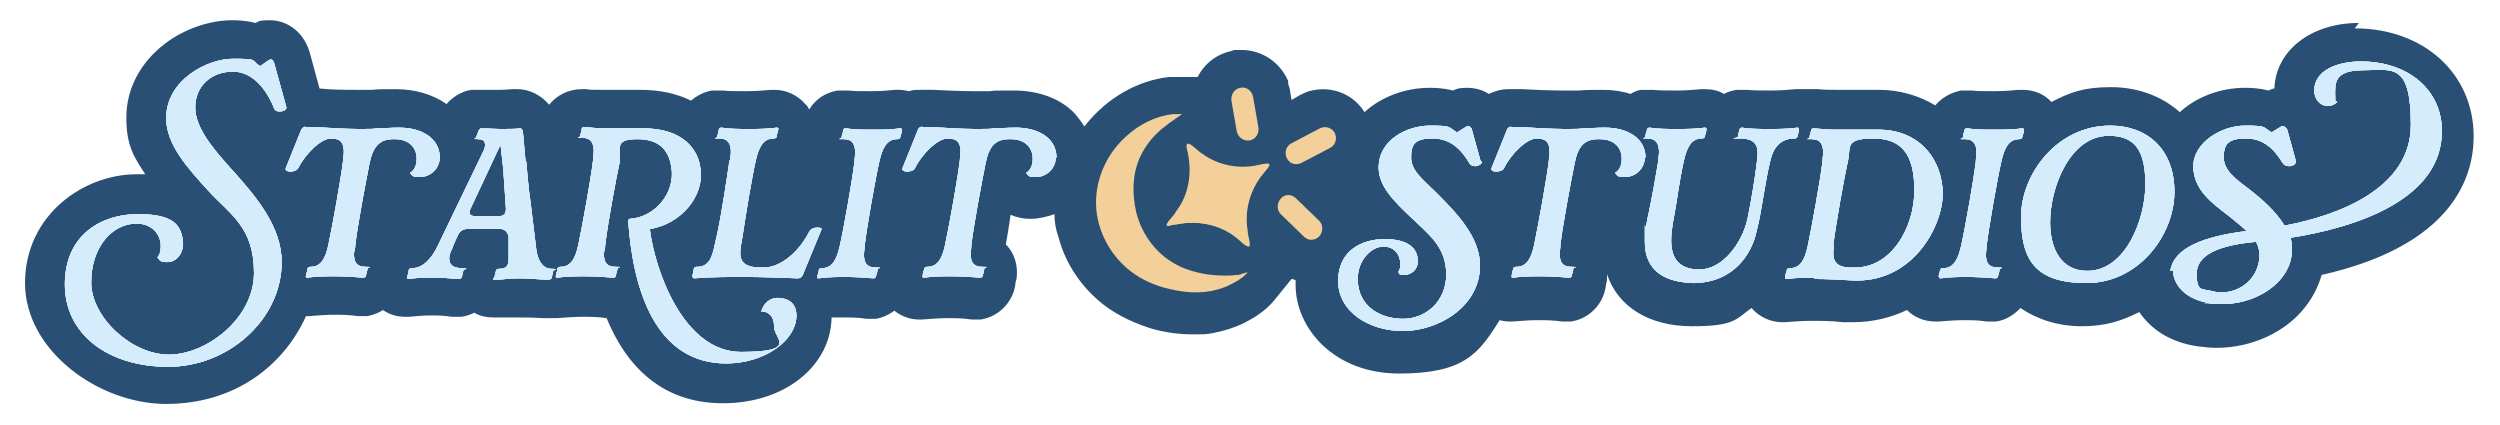 <svg xmlns="http://www.w3.org/2000/svg" id="Layer_1" viewBox="0 0 370.1 62.9"><defs><style>      .st0 {        fill: #d4ecfb;      }      .st1 {        fill: #295074;      }      .st2 {        fill: #f3d099;      }    </style></defs><path class="st1" d="M349.2,3.4c-7.1,0-12.3,4.1-12.5,9.7-.3,0-.6.2-.9.3-1.5-.4-2.9-.4-3.5-.4-3.5,0-7.1,1.3-9.6,3.6-2.6-2.3-6.1-3.7-10.2-3.7s-6.1.8-8.8,2.2c-1.1-1.2-2.6-1.8-4.3-1.8h-.6c-1,.1-2.1.2-3.6.2s-2.5,0-3.3-.1h-.8c0,0-.8,0-.8,0-1.5.3-2.9,1.1-3.8,2.2-2.5-1.5-5.4-2.3-8.3-2.3s-2.4,0-3.6,0c-.8,0-1.9,0-2.7,0s-2,0-2.7-.1h-.8c0,0-.8,0-.8,0,0,0,0,0-.1,0-.4,0-.7,0-1.1,0h-.6c-1,.1-2.2.2-3.7.2s-2.5,0-3.4-.1h-.8c0,0-.8,0-.8,0-.7.1-1.3.3-1.9.6-.8-.5-1.8-.7-2.8-.7h-.6c-1,.1-2.2.2-3.7.2s-2.5,0-3.4-.1h-.8c0,0-.8,0-.8,0-.6,0-1.2.3-1.7.6-1.3-.4-2.6-.6-4.1-.6s-2.4,0-3.6.1c-.3,0-.5,0-.8,0-.5,0-1.1,0-1.6,0-1.8,0-4-.1-6-.2h-.4c-.4,0-.8,0-1.2,0h-.4c-1.1,0-2,.3-2.9.7-.9-.6-2.1-.9-3.2-.9s-1.5.1-2.1.4c-1.5-.4-2.9-.4-3.5-.4-3.5,0-7.1,1.3-9.6,3.6-1.6-2.6-4.7-3.9-7.8-3.2-.6.1-1.2.4-1.8.7l-1.2.7-.2-1.2c0-.3-.2-.9-.3-1.2v-.4c-1.2-2.8-3.9-4.6-6.9-4.6s-.8,0-1.2.1c-2.4.4-4.3,1.9-5.3,3.9h-2.1c0,0-.4,0-.4,0-.6,0-1.1,0-1.7,0-4.7.5-9.2,3.1-12.4,7.1,0,0-.1.2-.2.2-.4-.7-.9-1.3-1.4-1.9-2.1-2.2-5.3-3.4-9-3.4s-2.4,0-3.6.1c-.3,0-.5,0-.8,0-.5,0-1.1,0-1.6,0-1.8,0-4-.1-6-.2h-.4c-.4,0-.8,0-1.2,0h-.4c-.5,0-1,0-1.5.2-.5-.1-1-.2-1.5-.2h-.6c-1,.1-2.1.2-3.6.2s-2.5,0-3.3-.1h-.8c0,0-.8,0-.8,0-1.8.3-3.3,1.3-4.2,2.8-.2-.3-.3-.6-.6-.8-1.1-1.3-2.8-2.1-4.5-2.1h-.6c-1,.1-2.2.2-3.7.2s-2.5,0-3.4-.1h-.8c0,0-.8,0-.8,0-1.2.2-2.3.8-3.1,1.5-2-1-4.5-1.6-7.5-1.6s-2.2,0-3.2,0c-.8,0-1.7,0-2.5,0-1.3,0-2,0-2.3-.1h-.4s-.3,0-.3,0c-1.9,0-3.7.9-4.8,2.3-1.2-1.4-2.9-2.3-4.7-2.3h-.8c-.2,0-.9.1-2.1.1s-1.9,0-2.5,0h-.7c0,0-.7,0-.7,0-.8.1-2.4.6-3.7,2.1-2-1.4-4.6-2.2-7.5-2.2s-2.4,0-3.5.1c-.3,0-.5,0-.8,0-.5,0-1,0-1.6,0-1.6,0-3.6,0-5.4-.2l-1.5-5.5h0c-1.1-3.4-3.8-4.6-5.8-4.6s-1.6.2-2.2.4c-1.5-.4-2.8-.4-3.5-.4-3.3,0-7,1.3-9.8,3.4-3.7,2.8-5.8,6.7-5.8,11s1.2,5.9,2.8,8.4c-.4,0-.8,0-1.3,0-7.9,0-16.5,6.1-16.5,16.1s10.9,17.9,20.9,17.9,17.3-5.5,20.7-13h.4c1.3-.1,2.6-.2,3.7-.2s2.3,0,3.6.2h.7c0,0,.7,0,.7,0,.9-.2,1.7-.5,2.3-.9,1,.7,2.1,1,3.3,1h.5c1.2-.1,2.3-.2,3.2-.2s2,0,3.2.2h.7c0,0,.7,0,.7,0,.7-.1,1.3-.3,1.9-.6.9.5,1.8.7,2.9.7s1.3,0,1.9,0c.4,0,.9,0,1.4,0,1.1,0,2.5,0,4,.1h.6s.4,0,.4,0c.2,0,.4,0,.6,0h.5c1.3-.1,2.6-.2,3.7-.2s2.3,0,3.6.2h0c2.7,6.6,7.8,12.6,17.2,12.6s16-5.7,16.1-12.7c.6,0,1.2,0,1.7,0,1.1,0,2.3,0,3.5.2h.7c0,0,.7,0,.7,0,1-.2,1.9-.6,2.7-1.2,1,.8,2.3,1.3,3.6,1.3h.5c1.3-.1,2.6-.2,3.7-.2s2.4,0,3.6.2h.7c0,0,.7,0,.7,0,2.6-.4,4.7-2.5,5.1-5.1,0,0,0,0,0,0,0-.3.1-.7.2-1,.2-1.7-.2-3.4-1.3-4.7-.1-.1-.2-.2-.3-.3.2-1.2.5-2.8.7-4.4.9.4,1.9.6,3,.6s2.4-.3,3.5-.7c0,1.2.2,2.3.6,3.4.9,3.5,2.9,6.7,5.7,9.2,2.1,1.9,4.8,3.3,7.9,4.3,2,.6,4.2.9,6.2.9s2.1,0,3.1-.2c1.6-.3,3.2-.8,4.6-1.5,1.2-.6,3.1-1.7,4.4-3.3l2.6-3.2c.2,0,.4.1.6.2,0,.2,0,.4,0,.7,0,6.4,5.7,13.1,15.3,13.1s11.8-2.9,14.9-7.9c.4.1.9.2,1.4.2h.5c1.3-.1,2.6-.2,3.7-.2s2.4,0,3.6.2h.7c0,0,.7,0,.7,0,2.6-.4,4.7-2.5,5.1-5.1,0-.2.1-.6.2-1,0-.3,0-.6,0-.9,1.6,4.8,6.2,7.7,12.6,7.7s6.5-1.1,8.8-2.7h0c1.1,1.3,2.8,2.1,4.5,2.1h.4c1.4-.1,2.8-.2,3.8-.2,1.6,0,3.2,0,4.8.2h.2c.4,0,.9,0,1.3,0,3,0,5.7-.7,8-1.8,1.1,1.1,2.6,1.7,4.2,1.7h.5c1.4-.1,2.5-.2,3.6-.2s2.3,0,3.5.2h.7c0,0,.7,0,.7,0,1.4-.2,2.7-1,3.6-2,2.5,1.7,5.6,2.7,9.1,2.7s5.9-.8,8.5-2.1c1.7,2.5,4.5,4.5,8.8,5.1h.1c.8.1,1.7.2,2.5.2,5.2,0,10.3-2.3,13.2-6.1,1.1-1.4,1.9-3,2.4-4.7,19.5-4.4,22.5-14.6,22.5-20.5,0-9.3-7.4-16-17.6-16h0Z"></path><g><path class="st2" d="M184.8,36.5c-.7-.2-1.2-.9-1.9-1.4-2.4-1.9-5.7-2.5-8.7-1.9-.5,0-1.3.3-1.5.2,0-.6,1.1-1.4,1.4-2.1,2.1-2.7,2.4-6.2,1.6-9.3-.4-1.7,1.5.5,2.1.8,2.4,1.8,5.6,2.4,8.5,1.7,2.2-.5,1.7,0,.6,1.3-1.9,2.3-2.8,5.4-2.3,8.3,0,.7.4,1.7.3,2.3h0s0,0,0,0Z"></path><path class="st0" d="M34.5,25.3c3.3,3.7,7.2,8.2,7.2,13.5,0,8.5-7.9,15.5-16.8,15.5s-15.3-4.8-15.3-12.2,5.5-10.4,10.8-10.4,6.5,1.6,6.7,4.3c0,1.8-1.2,2.8-2.3,2.8s-1.1-.2-1.5-.7c.4-.4.5-1.1.5-1.7,0-1.6-1.2-3.3-3.6-3.3-3.6,0-6.7,3.5-6.7,8.7s6,10.7,11.5,10.7,12.6-5.3,12.6-12.1-3.5-8.6-6.8-12.2c-3-3.3-6.2-6.8-6.2-10.7,0-5.6,6-8.8,9.9-8.8s2.6.2,4,1.1l1.3-.9c.2-.1.3-.1.3-.1.2,0,.4.2.5.6l1.8,6.5h0c0,.4-.5.6-1,.6s-.7-.2-.8-.4c-.8-2.1-2.8-5.5-6.1-5.5s-5.6,2.2-5.6,5.3,2.8,6.3,5.5,9.3h0Z"></path><path class="st0" d="M65.1,23.4h0c-.1,1.8-1.6,2.8-2.9,2.8s-1.1-.2-1.5-.6c.5-.3.8-.8.9-1.3.4-1.8-.5-3.8-3.4-3.7-2,0-3,1.1-3.5,3.6-.5,2.5-1.8,9.3-2.1,12.1,0,.5-.2.9-.2,1.3,0,1.2.4,1.9,1.7,1.9s.3.1.3.3c0,.3-.2.6-.2.9,0,.3-.2.4-.4.4-1.3-.1-2.8-.2-4.1-.2s-2.8,0-4.2.2c-.1,0-.3,0-.2-.3,0-.3.2-.6.2-.9,0-.3.2-.4.5-.4,1.6,0,2.2-1.4,2.6-3.2.6-2.8,1.9-10,2.2-12.6h0c0-.4.1-.8.1-1.2,0-1.3-.4-2-1.9-2s-3.8,2.3-4.8,4.3c-.2.4-.7.6-1.2.6s-.8-.2-.7-.5l2.3-5.7c.2-.3.4-.5.7-.4.3,0,.7,0,1,0,2.1.1,4.7.3,6.8.3s1.9,0,2.8-.1c1,0,1.9-.1,3.2-.1,3.5,0,6,1.7,6,4.4h0Z"></path><path class="st0" d="M77.9,23.9c.2,1.9.3,3.8.6,5.7l.9,7.4c.3,1.9,1.1,2.8,2.3,2.8s.2.2.2.3l-.2.9c0,.3-.3.4-.5.4-1.2,0-2.8-.2-4.4-.2s-2.3.2-3.3.2-.3-.2-.3-.4l.2-.8c0-.3.2-.4.5-.4,1.2,0,1.4-.6,1.4-1.6s0-.7,0-1.2c0-.2,0-.3,0-.5v-1.5c-.2-.7-.6-1.1-1.2-1.1h-5c-.6,0-1.1.4-1.3.9-.3.6-.7,1.5-.9,2.1-.3.5-.4,1-.4,1.4,0,.9.6,1.4,1.9,1.4s.2.2.2.3l-.2.9c0,.3-.3.4-.5.4-1.2-.1-2.5-.2-3.7-.2s-2.5,0-3.7.2c-.1,0-.3,0-.2-.3l.2-.9c0-.3.2-.4.5-.4,1.7,0,3-1.6,3.8-3.3l6.8-14.1c.4-.9.3-1.7-.8-1.7s-.3-.1-.3-.3l.3-.8c.1-.3.2-.4.4-.5.8,0,2,.1,3,.1s2.3,0,2.8-.1c.2,0,.3.2.4.4l.4,4.5h0ZM74.1,21.4l-4.4,9.4c-.4.8-.2,1.2.7,1.2h3.4c.8,0,1.1-.3,1.1-1.1l-.4-5.9s-.4-3.6-.4-3.6Z"></path><path class="st0" d="M91.8,23.7c-.6,2.7-1.9,9.8-2.2,12.6,0,.5-.2.9-.2,1.3,0,1.2.4,1.9,1.7,1.9s.3.1.3.3c0,.3-.2.6-.2.9,0,.3-.2.4-.4.4-1.3-.1-2.8-.2-4.1-.2s-2.8,0-4.2.2c-.1,0-.3,0-.2-.3,0-.3.2-.6.2-.9,0-.3.2-.4.5-.4,1.6,0,2.2-1.4,2.6-3.2.6-2.8,1.9-10,2.2-12.6h0c0-.4.1-.9.1-1.3,0-1.2-.4-2-1.7-2s-.3,0-.3-.3c0-.3.2-.6.2-.9,0-.3.2-.4.4-.4.9.1,2,.2,3,.2s1.9,0,2.7,0c1,0,2,0,3,0,6,0,8.2,3.2,8.5,6,.6,4-2.9,8.2-7.5,8.9.7,5.9,4.9,18.2,13.5,18.2s4.9-2,4.9-3.7-.9-2.3-1.9-2.3h0c.3-1.1,1.2-2,2.4-2s2.8.5,2.8,2.6c0,3.7-4.7,7.1-10.4,7.1-10.4,0-13.8-10.8-14.5-21.1,0-.2.2-.3.2-.3,3.7-.2,6.8-3.8,6.2-7.6-.3-2-1.3-4.2-5-4.2s-2.3,1.4-2.7,3.2h0Z"></path><path class="st0" d="M108.1,23.8h0c0-.4.1-.9.1-1.3,0-1.2-.4-2-1.7-2s-.3,0-.3-.3c0-.3.2-.6.2-.9,0-.3.2-.4.4-.4,1.2.2,2.7.2,4,.2s2.8,0,4.2-.2c.2,0,.3.1.2.3,0,.3-.2.6-.2.9,0,.3-.2.4-.5.4-1.6,0-2.2,1.5-2.6,3.2-.5,2.1-1.5,8.1-1.9,10.8l-.3,1.8c-.3,1.8-.2,3.3,2.9,3.3h.5c2.6,0,5.3-2.5,6.7-5.3.2-.4.7-.6,1.1-.6s.8,0,.7.3l-2.8,6.8c-.2.3-.4.4-.7.4-2.6-.1-5.3-.2-7.9-.2s-5.1,0-7.4.2c-.1,0-.3-.1-.3-.3l.2-1c0-.3.2-.4.5-.4,1.7,0,2.2-1.3,2.6-3.2l.4-1.8c.6-2.7,1.5-8.7,1.8-10.8h0Z"></path><path class="st0" d="M121,41c0-.3.2-.6.2-.9,0-.3.2-.4.5-.4,1.6,0,2.2-1.5,2.6-3.2.6-2.6,1.9-10,2.2-12.6,0-.4.1-.9.1-1.3,0-1.2-.4-2-1.7-2s-.3,0-.3-.3c0-.3.2-.6.2-.9,0-.3.2-.4.4-.4,1.2.2,2.6.2,3.9.2s2.8,0,4.2-.2c.1,0,.3.1.2.3,0,.3-.1.6-.2.9,0,.3-.2.4-.5.4-1.6,0-2.2,1.5-2.6,3.2-.6,2.6-1.9,10-2.2,12.6h0c0,.4-.1.9-.1,1.3,0,1.2.4,1.9,1.7,1.9s.3.1.3.3c0,.3-.1.6-.2.9,0,.3-.2.4-.4.4-1.3-.1-2.7-.2-4-.2s-2.8,0-4.1.2c-.1,0-.3,0-.2-.3h0Z"></path><path class="st0" d="M156.3,23.4h0c-.1,1.8-1.6,2.8-2.9,2.8s-1.1-.2-1.5-.6c.5-.3.8-.8.9-1.3.4-1.8-.5-3.8-3.4-3.7-2.1,0-3,1.1-3.5,3.6-.5,2.5-1.8,9.3-2.1,12.1,0,.5-.1.9-.1,1.3,0,1.2.4,1.9,1.7,1.9s.3.1.3.3c0,.3-.1.6-.2.9,0,.3-.2.4-.4.4-1.3-.1-2.8-.2-4.1-.2s-2.8,0-4.2.2c-.1,0-.3,0-.2-.3,0-.3.1-.6.2-.9,0-.3.2-.4.5-.4,1.6,0,2.2-1.4,2.6-3.2.6-2.8,1.9-10,2.2-12.6h0c0-.4.1-.8.1-1.2,0-1.3-.4-2-1.9-2s-3.8,2.3-4.8,4.3c-.1.4-.7.6-1.2.6s-.8-.2-.7-.5l2.3-5.7c.1-.3.4-.5.7-.4.3,0,.7,0,1,0,2.1.1,4.7.3,6.8.3s1.9,0,2.8-.1c.9,0,1.9-.1,3.2-.1,3.5,0,6,1.7,6,4.4h0Z"></path><path class="st0" d="M219.4,23.9h0c0,.4-.6.7-1,.7s-.8-.2-.9-.5c-1.2-2-2.8-3.6-5.4-3.6s-3.2.8-3.2,2.8,1.7,3.2,3.8,5.3c2.9,2.9,6.4,6.5,6.4,10.7,0,6.2-6.3,9.7-11.4,9.7s-9.6-2.9-9.6-7.4,3.5-6.2,6.9-6.2,4.9,1.3,4.9,3.3c0,1.2-1,2-2,2s-.7-.2-.9-.5c.3-.3.3-.7.3-1.2,0-1.2-.8-2.5-2.5-2.5s-3.8,1.9-3.8,4.8c0,4.1,3.4,5.9,6.7,5.9s6.4-2.5,6.4-6.6-2.7-6-5.3-8.5c-2.4-2.3-4.7-4.5-4.7-7.3,0-4.1,4.2-6.2,7.6-6.2s2.6.2,4,1l1.3-.8c.4-.3.8,0,.9.4.4,1.5.9,3.2,1.3,4.7h0Z"></path><path class="st0" d="M243.5,23.4h0c-.1,1.8-1.6,2.8-2.9,2.8s-1.1-.2-1.5-.6c.5-.3.8-.8.9-1.3.4-1.8-.5-3.8-3.4-3.7-2.1,0-3,1.1-3.5,3.6-.5,2.5-1.8,9.3-2.1,12.1,0,.5-.1.9-.1,1.3,0,1.2.4,1.9,1.7,1.9s.3.1.3.3c0,.3-.1.6-.2.9,0,.3-.2.4-.4.4-1.3-.1-2.8-.2-4.1-.2s-2.8,0-4.2.2c-.1,0-.3,0-.2-.3,0-.3.1-.6.2-.9,0-.3.2-.4.5-.4,1.6,0,2.2-1.4,2.6-3.2.6-2.8,1.9-10,2.2-12.6h0c0-.4.1-.8.1-1.2,0-1.3-.4-2-1.9-2s-3.8,2.3-4.8,4.3c-.1.4-.7.6-1.2.6s-.8-.2-.7-.5l2.3-5.7c.1-.3.4-.5.7-.4.3,0,.7,0,1,0,2.1.1,4.7.3,6.8.3s1.9,0,2.8-.1c.9,0,1.9-.1,3.2-.1,3.5,0,6,1.7,6,4.4h0Z"></path><path class="st0" d="M251.1,41.9c-4.5,0-7.6-1.7-7.6-6.1s0-1.4.2-2.3c.1-.7.2-1.3.4-2.1.5-2.4,1-5.2,1.4-7.6h0c0-.4.1-.9.1-1.3,0-1.2-.4-2-1.7-2s-.3,0-.3-.3c0-.3.1-.6.2-.9,0-.3.2-.4.4-.4,1.2.2,2.7.2,4,.2s2.8,0,4.2-.2c.1,0,.3.1.2.3,0,.3-.1.6-.2.9,0,.3-.2.4-.5.4-1.6,0-2.2,1.5-2.6,3.2-.3,1.2-.8,4.1-1.2,6.8l-.5,2.8c-.1.7-.2,1.5-.2,2.3,0,2.2.8,4.3,4.2,4.3s6.3-3.9,7.1-7.5c.6-2.9,1.2-6.7,1.4-8.5,0-.4.1-.8.1-1.2,0-1.3-.5-2.2-2.6-2.2s-.3,0-.3-.3c0-.3.1-.6.2-.9,0-.3.2-.4.4-.4,1.2.2,2.7.2,4,.2s2.8,0,4.2-.2c.1,0,.3.1.2.3,0,.3-.1.6-.2.9,0,.3-.2.4-.5.4-2,0-3.1,1.4-3.5,3.2-.4,1.6-.7,3.3-1,5.1-.3,1.8-.6,3.7-1.1,5.6-.6,2.8-3.1,7.5-9.4,7.5h0Z"></path><path class="st0" d="M268.7,41.1c-1.2,0-2.8,0-4.2.2-.1,0-.3,0-.2-.3,0-.3.1-.6.2-.9,0-.3.2-.4.5-.4,1.6,0,2.2-1.4,2.6-3.2.6-2.8,1.9-10,2.2-12.6h0c0-.4.1-.9.1-1.3,0-1.2-.4-2-1.7-2s-.3,0-.3-.3c0-.3.1-.6.2-.9,0-.3.2-.4.4-.4,1.1.1,2.2.2,3.3.2s2,0,2.9,0c1.1,0,2.2,0,3.4,0,6.3,0,9.5,4.7,9.5,9.5s-4.5,13.4-13.6,12.8c-1.8-.1-3.5-.2-5.4-.2h0ZM271.5,36.3c0,.4-.1.8-.1,1.2,0,1.2.5,2.1,2.6,2.1h.2c5.8.3,9.2-6,9.2-11.4s-1.9-7.7-6.1-7.7-3.3,1.3-3.7,3.2c-.6,2.6-1.9,10-2.2,12.6h0s0,0,0,0Z"></path><path class="st0" d="M287,41c0-.3.1-.6.2-.9,0-.3.2-.4.5-.4,1.6,0,2.2-1.5,2.6-3.2.6-2.6,1.9-10,2.2-12.6,0-.4.1-.9.1-1.3,0-1.2-.4-2-1.7-2s-.3,0-.3-.3c0-.3.1-.6.2-.9,0-.3.2-.4.4-.4,1.2.2,2.6.2,4,.2s2.8,0,4.2-.2c.1,0,.3.1.2.3,0,.3-.1.6-.2.9,0,.3-.2.4-.5.4-1.6,0-2.2,1.5-2.6,3.2-.6,2.6-1.9,10-2.2,12.6h0c0,.4-.1.9-.1,1.3,0,1.2.4,1.9,1.7,1.9s.3.1.3.3c0,.3-.1.6-.2.9,0,.3-.2.4-.4.4-1.3-.1-2.7-.2-4-.2s-2.8,0-4.1.2c-.1,0-.3,0-.2-.3h0Z"></path><path class="st0" d="M312.4,18.6c5.4,0,9.5,3.4,9.5,9.8s-5.3,13.5-13,13.5-9.7-3.5-9.7-9.8,5.3-13.5,13.2-13.5h0ZM303.5,32.9c0,3.9,1.6,7.2,5.5,7.2,5.7,0,8.6-7.7,8.6-12.8s-1.6-7.2-5.4-7.2c-5.8,0-8.7,7.7-8.7,12.8h0Z"></path><path class="st0" d="M321.3,40.1c.5-3.4,4.9-5.1,11.3-5.9-.6-.6-1.9-1.6-2.6-2.2-2.5-1.9-5.3-3.9-5.3-7.4s4.2-6,7.6-6,2.6.2,4,1l1.3-.8c.4-.3.8,0,1,.4.4,1.5.9,3.2,1.3,4.7h0c0,.4-.5.7-1,.7s-.8-.2-1-.5c-1.2-2-2.8-3.6-5.4-3.6s-3.3.8-3.3,2.8,1.9,3.3,4,4.9c1.8,1.4,3.7,3.1,5,5.2,8-1.5,18.7-5.5,18.7-14.9s-2.8-8.1-7.1-8.1-4.1,2-4.1,3.6.1.8.3,1.1c-.4.4-.9.6-1.4.6-1,0-2-.9-2-2.3,0-2.9,3.3-4.3,6.9-4.3,7,0,12,4.2,12,10.3,0,10-12.3,14.2-22.4,15.8,1.4,5.7-4.4,9.8-10,9.8s-1.2,0-1.8-.1c-3.8-.5-5.6-2.8-5.6-4.9h0ZM327.4,43.1c.5.1,1,.2,1.4.2,3.1,0,5.6-2.3,5.7-5.4,0-.7-.1-1.3-.5-2.1-5.7.5-8.8,2-8.8,4.7s.7,2.2,2.3,2.6h0Z"></path><path class="st0" d="M34.5,25.3c3.3,3.7,7.2,8.2,7.2,13.5,0,8.5-7.9,15.5-16.8,15.5s-15.3-4.8-15.3-12.2,5.5-10.4,10.8-10.4,6.5,1.6,6.7,4.3c0,1.8-1.2,2.8-2.3,2.8s-1.1-.2-1.5-.7c.4-.4.5-1.1.5-1.7,0-1.6-1.2-3.3-3.6-3.3-3.6,0-6.7,3.5-6.7,8.7s6,10.7,11.5,10.7,12.6-5.3,12.6-12.1-3.5-8.6-6.8-12.2c-3-3.3-6.2-6.8-6.2-10.7,0-5.6,6-8.8,9.9-8.8s2.6.2,4,1.1l1.3-.9c.2-.1.3-.1.3-.1.2,0,.4.2.5.6l1.8,6.5h0c0,.4-.5.6-1,.6s-.7-.2-.8-.4c-.8-2.1-2.8-5.5-6.1-5.5s-5.6,2.2-5.6,5.3,2.8,6.3,5.5,9.3h0Z"></path><path class="st0" d="M65.1,23.4h0c-.1,1.8-1.6,2.8-2.9,2.8s-1.1-.2-1.5-.6c.5-.3.8-.8.9-1.3.4-1.8-.5-3.8-3.4-3.7-2,0-3,1.1-3.5,3.6-.5,2.5-1.8,9.3-2.1,12.1,0,.5-.2.9-.2,1.3,0,1.2.4,1.9,1.7,1.9s.3.1.3.3c0,.3-.2.6-.2.9,0,.3-.2.4-.4.4-1.3-.1-2.8-.2-4.1-.2s-2.8,0-4.2.2c-.1,0-.3,0-.2-.3,0-.3.2-.6.2-.9,0-.3.2-.4.5-.4,1.6,0,2.2-1.4,2.6-3.2.6-2.8,1.9-10,2.2-12.6h0c0-.4.1-.8.1-1.2,0-1.3-.4-2-1.9-2s-3.8,2.3-4.8,4.3c-.2.4-.7.6-1.2.6s-.8-.2-.7-.5l2.3-5.7c.2-.3.4-.5.7-.4.3,0,.7,0,1,0,2.1.1,4.7.3,6.8.3s1.9,0,2.8-.1c1,0,1.9-.1,3.2-.1,3.5,0,6,1.7,6,4.4h0Z"></path><path class="st0" d="M77.9,23.9c.2,1.9.3,3.8.6,5.7l.9,7.4c.3,1.9,1.1,2.8,2.3,2.8s.2.2.2.3l-.2.9c0,.3-.3.4-.5.4-1.2,0-2.8-.2-4.4-.2s-2.3.2-3.3.2-.3-.2-.3-.4l.2-.8c0-.3.2-.4.5-.4,1.2,0,1.4-.6,1.4-1.6s0-.7,0-1.2c0-.2,0-.3,0-.5v-1.5c-.2-.7-.6-1.1-1.2-1.1h-5c-.6,0-1.1.4-1.3.9-.3.6-.7,1.5-.9,2.1-.3.5-.4,1-.4,1.4,0,.9.6,1.4,1.9,1.4s.2.2.2.3l-.2.9c0,.3-.3.4-.5.4-1.2-.1-2.5-.2-3.7-.2s-2.5,0-3.7.2c-.1,0-.3,0-.2-.3l.2-.9c0-.3.2-.4.5-.4,1.7,0,3-1.6,3.8-3.3l6.8-14.1c.4-.9.3-1.7-.8-1.7s-.3-.1-.3-.3l.3-.8c.1-.3.2-.4.4-.5.8,0,2,.1,3,.1s2.3,0,2.8-.1c.2,0,.3.2.4.4l.4,4.5h0ZM74.1,21.4l-4.4,9.4c-.4.8-.2,1.2.7,1.2h3.4c.8,0,1.1-.3,1.1-1.1l-.4-5.9s-.4-3.6-.4-3.6Z"></path><path class="st0" d="M91.8,23.7c-.6,2.7-1.9,9.8-2.2,12.6,0,.5-.2.9-.2,1.3,0,1.2.4,1.9,1.7,1.9s.3.1.3.3c0,.3-.2.6-.2.9,0,.3-.2.4-.4.4-1.3-.1-2.8-.2-4.1-.2s-2.8,0-4.2.2c-.1,0-.3,0-.2-.3,0-.3.2-.6.2-.9,0-.3.2-.4.5-.4,1.6,0,2.2-1.4,2.6-3.2.6-2.8,1.9-10,2.2-12.6h0c0-.4.1-.9.1-1.3,0-1.2-.4-2-1.7-2s-.3,0-.3-.3c0-.3.2-.6.2-.9,0-.3.2-.4.4-.4.9.1,2,.2,3,.2s1.9,0,2.7,0c1,0,2,0,3,0,6,0,8.2,3.2,8.5,6,.6,4-2.9,8.2-7.5,8.9.7,5.9,4.9,18.2,13.5,18.2s4.9-2,4.9-3.7-.9-2.3-1.9-2.3h0c.3-1.1,1.2-2,2.4-2s2.8.5,2.8,2.6c0,3.7-4.7,7.1-10.4,7.1-10.4,0-13.8-10.8-14.5-21.1,0-.2.2-.3.2-.3,3.7-.2,6.8-3.8,6.2-7.6-.3-2-1.3-4.2-5-4.2s-2.3,1.4-2.7,3.2h0Z"></path><path class="st0" d="M108.1,23.8h0c0-.4.1-.9.1-1.3,0-1.2-.4-2-1.7-2s-.3,0-.3-.3c0-.3.2-.6.2-.9,0-.3.2-.4.4-.4,1.2.2,2.7.2,4,.2s2.8,0,4.2-.2c.2,0,.3.1.2.3,0,.3-.2.6-.2.9,0,.3-.2.4-.5.4-1.6,0-2.2,1.5-2.6,3.2-.5,2.1-1.5,8.1-1.9,10.8l-.3,1.8c-.3,1.8-.2,3.3,2.9,3.3h.5c2.6,0,5.3-2.5,6.7-5.3.2-.4.7-.6,1.1-.6s.8,0,.7.3l-2.8,6.8c-.2.3-.4.4-.7.4-2.6-.1-5.3-.2-7.9-.2s-5.1,0-7.4.2c-.1,0-.3-.1-.3-.3l.2-1c0-.3.2-.4.5-.4,1.7,0,2.2-1.3,2.6-3.2l.4-1.8c.6-2.7,1.5-8.7,1.8-10.8h0Z"></path><path class="st0" d="M121,41c0-.3.2-.6.2-.9,0-.3.2-.4.5-.4,1.6,0,2.2-1.5,2.6-3.2.6-2.6,1.9-10,2.2-12.6,0-.4.1-.9.1-1.3,0-1.2-.4-2-1.7-2s-.3,0-.3-.3c0-.3.2-.6.2-.9,0-.3.2-.4.4-.4,1.2.2,2.6.2,3.9.2s2.8,0,4.2-.2c.1,0,.3.1.2.3,0,.3-.1.6-.2.9,0,.3-.2.4-.5.4-1.6,0-2.2,1.5-2.6,3.2-.6,2.6-1.9,10-2.2,12.6h0c0,.4-.1.9-.1,1.3,0,1.2.4,1.9,1.7,1.9s.3.1.3.3c0,.3-.1.6-.2.9,0,.3-.2.4-.4.4-1.3-.1-2.7-.2-4-.2s-2.8,0-4.1.2c-.1,0-.3,0-.2-.3h0Z"></path><path class="st0" d="M156.3,23.4h0c-.1,1.8-1.6,2.8-2.9,2.8s-1.1-.2-1.5-.6c.5-.3.8-.8.9-1.3.4-1.8-.5-3.8-3.4-3.7-2.1,0-3,1.1-3.5,3.6-.5,2.5-1.8,9.3-2.1,12.1,0,.5-.1.9-.1,1.3,0,1.2.4,1.9,1.7,1.9s.3.1.3.3c0,.3-.1.6-.2.9,0,.3-.2.4-.4.4-1.3-.1-2.8-.2-4.1-.2s-2.8,0-4.2.2c-.1,0-.3,0-.2-.3,0-.3.1-.6.2-.9,0-.3.2-.4.5-.4,1.6,0,2.2-1.4,2.6-3.2.6-2.8,1.9-10,2.2-12.6h0c0-.4.1-.8.1-1.2,0-1.3-.4-2-1.9-2s-3.8,2.3-4.8,4.3c-.1.4-.7.6-1.2.6s-.8-.2-.7-.5l2.3-5.7c.1-.3.4-.5.7-.4.3,0,.7,0,1,0,2.1.1,4.7.3,6.8.3s1.9,0,2.8-.1c.9,0,1.9-.1,3.2-.1,3.5,0,6,1.7,6,4.4h0Z"></path><path class="st0" d="M219.4,23.9h0c0,.4-.6.7-1,.7s-.8-.2-.9-.5c-1.2-2-2.8-3.6-5.4-3.6s-3.2.8-3.2,2.8,1.7,3.2,3.8,5.3c2.9,2.9,6.4,6.5,6.4,10.7,0,6.2-6.3,9.7-11.4,9.7s-9.6-2.9-9.6-7.4,3.5-6.2,6.9-6.2,4.9,1.3,4.9,3.3c0,1.2-1,2-2,2s-.7-.2-.9-.5c.3-.3.3-.7.3-1.2,0-1.2-.8-2.5-2.5-2.5s-3.8,1.9-3.8,4.8c0,4.1,3.4,5.9,6.7,5.9s6.4-2.5,6.4-6.6-2.7-6-5.3-8.5c-2.4-2.3-4.7-4.5-4.7-7.3,0-4.1,4.2-6.2,7.6-6.2s2.6.2,4,1l1.3-.8c.4-.3.8,0,.9.4.4,1.5.9,3.2,1.3,4.7h0Z"></path><path class="st0" d="M243.5,23.4h0c-.1,1.8-1.6,2.8-2.9,2.8s-1.1-.2-1.5-.6c.5-.3.8-.8.9-1.3.4-1.8-.5-3.8-3.4-3.7-2.1,0-3,1.1-3.5,3.6-.5,2.5-1.8,9.3-2.1,12.1,0,.5-.1.9-.1,1.3,0,1.2.4,1.9,1.7,1.9s.3.1.3.3c0,.3-.1.6-.2.9,0,.3-.2.4-.4.4-1.3-.1-2.8-.2-4.1-.2s-2.8,0-4.2.2c-.1,0-.3,0-.2-.3,0-.3.1-.6.2-.9,0-.3.2-.4.5-.4,1.6,0,2.2-1.4,2.6-3.2.6-2.8,1.9-10,2.2-12.6h0c0-.4.1-.8.1-1.2,0-1.3-.4-2-1.9-2s-3.8,2.3-4.8,4.3c-.1.4-.7.6-1.2.6s-.8-.2-.7-.5l2.3-5.7c.1-.3.4-.5.7-.4.3,0,.7,0,1,0,2.1.1,4.7.3,6.8.3s1.9,0,2.8-.1c.9,0,1.9-.1,3.2-.1,3.5,0,6,1.7,6,4.4h0Z"></path><path class="st0" d="M251.1,41.9c-4.5,0-7.6-1.7-7.6-6.1s0-1.4.2-2.3c.1-.7.2-1.3.4-2.1.5-2.4,1-5.2,1.4-7.6h0c0-.4.1-.9.1-1.3,0-1.2-.4-2-1.7-2s-.3,0-.3-.3c0-.3.1-.6.2-.9,0-.3.2-.4.4-.4,1.2.2,2.7.2,4,.2s2.8,0,4.2-.2c.1,0,.3.1.2.3,0,.3-.1.6-.2.9,0,.3-.2.4-.5.4-1.6,0-2.2,1.5-2.6,3.2-.3,1.2-.8,4.1-1.2,6.8l-.5,2.8c-.1.7-.2,1.5-.2,2.3,0,2.2.8,4.3,4.2,4.3s6.3-3.9,7.1-7.5c.6-2.9,1.2-6.7,1.4-8.5,0-.4.1-.8.1-1.2,0-1.3-.5-2.2-2.6-2.2s-.3,0-.3-.3c0-.3.1-.6.2-.9,0-.3.2-.4.4-.4,1.2.2,2.7.2,4,.2s2.8,0,4.2-.2c.1,0,.3.1.2.3,0,.3-.1.6-.2.9,0,.3-.2.4-.5.4-2,0-3.1,1.4-3.5,3.2-.4,1.6-.7,3.3-1,5.1-.3,1.8-.6,3.7-1.1,5.6-.6,2.8-3.1,7.5-9.4,7.5h0Z"></path><path class="st0" d="M268.7,41.1c-1.2,0-2.8,0-4.2.2-.1,0-.3,0-.2-.3,0-.3.1-.6.2-.9,0-.3.2-.4.5-.4,1.6,0,2.2-1.4,2.6-3.2.6-2.8,1.9-10,2.2-12.6h0c0-.4.1-.9.1-1.3,0-1.2-.4-2-1.7-2s-.3,0-.3-.3c0-.3.1-.6.2-.9,0-.3.2-.4.4-.4,1.1.1,2.2.2,3.3.2s2,0,2.9,0c1.1,0,2.2,0,3.4,0,6.3,0,9.5,4.7,9.5,9.5s-4.5,13.4-13.6,12.8c-1.8-.1-3.5-.2-5.4-.2h0ZM271.5,36.3c0,.4-.1.8-.1,1.2,0,1.2.5,2.1,2.6,2.1h.2c5.8.3,9.2-6,9.2-11.4s-1.9-7.7-6.1-7.7-3.3,1.3-3.7,3.2c-.6,2.6-1.9,10-2.2,12.6h0s0,0,0,0Z"></path><path class="st0" d="M287,41c0-.3.1-.6.2-.9,0-.3.2-.4.5-.4,1.6,0,2.2-1.5,2.6-3.2.6-2.6,1.9-10,2.2-12.6,0-.4.1-.9.1-1.3,0-1.2-.4-2-1.7-2s-.3,0-.3-.3c0-.3.1-.6.2-.9,0-.3.2-.4.4-.4,1.2.2,2.6.2,4,.2s2.8,0,4.2-.2c.1,0,.3.1.2.3,0,.3-.1.6-.2.9,0,.3-.2.4-.5.4-1.6,0-2.2,1.5-2.6,3.2-.6,2.6-1.9,10-2.2,12.6h0c0,.4-.1.9-.1,1.3,0,1.2.4,1.9,1.7,1.9s.3.1.3.3c0,.3-.1.6-.2.9,0,.3-.2.4-.4.4-1.3-.1-2.7-.2-4-.2s-2.8,0-4.1.2c-.1,0-.3,0-.2-.3h0Z"></path><path class="st0" d="M312.4,18.6c5.4,0,9.5,3.4,9.5,9.8s-5.3,13.5-13,13.5-9.7-3.5-9.7-9.8,5.3-13.5,13.2-13.5h0ZM303.5,32.9c0,3.9,1.6,7.2,5.5,7.2,5.7,0,8.6-7.7,8.6-12.8s-1.6-7.2-5.4-7.2c-5.8,0-8.7,7.7-8.7,12.8h0Z"></path><path class="st0" d="M321.3,40.1c.5-3.4,4.9-5.1,11.3-5.9-.6-.6-1.9-1.6-2.6-2.2-2.5-1.9-5.3-3.9-5.3-7.4s4.2-6,7.6-6,2.6.2,4,1l1.3-.8c.4-.3.8,0,1,.4.4,1.5.9,3.2,1.3,4.7h0c0,.4-.5.7-1,.7s-.8-.2-1-.5c-1.2-2-2.8-3.6-5.4-3.6s-3.3.8-3.3,2.8,1.9,3.3,4,4.9c1.8,1.4,3.7,3.1,5,5.2,8-1.5,18.7-5.5,18.7-14.9s-2.8-8.1-7.1-8.1-4.1,2-4.1,3.6.1.8.3,1.1c-.4.4-.9.6-1.4.6-1,0-2-.9-2-2.3,0-2.9,3.3-4.3,6.9-4.3,7,0,12,4.2,12,10.3,0,10-12.3,14.2-22.4,15.8,1.4,5.7-4.4,9.8-10,9.8s-1.2,0-1.8-.1c-3.8-.5-5.6-2.8-5.6-4.9h0ZM327.4,43.1c.5.1,1,.2,1.4.2,3.1,0,5.6-2.3,5.7-5.4,0-.7-.1-1.3-.5-2.1-5.7.5-8.8,2-8.8,4.7s.7,2.2,2.3,2.6h0Z"></path><g><path class="st2" d="M175,16.9h0c-1.3.9-2.7,1.8-3.9,3-1,1-1.8,2.2-2.4,3.5-1.1,2.6-1.1,5.3-.5,8,.9,3.6,3.3,6.6,6.6,8.1,2,.9,4.3,1.3,6.5,1.3.6,0,1.1,0,1.7-.1.3,0,.6,0,.9-.2.3,0,.6-.2.8-.2-.6.8-1.7,1.4-2.5,1.8-.9.5-2,.8-3,1-2.2.4-4.6.1-6.8-.5s-4.1-1.6-5.7-3c-1.9-1.7-3.3-3.9-4-6.4-1.1-3.9-.1-8.1,2.4-11.3,2.1-2.6,5.1-4.6,8.5-5,.4,0,.8,0,1.2,0h0Z"></path><path class="st2" d="M184.7,20.8c-.8,0-1.4-.6-1.6-1.3l-.8-4.6c-.1-.9.4-1.7,1.3-1.9s1.7.4,1.9,1.3l.8,4.6c.1.9-.4,1.7-1.3,1.9,0,0-.2,0-.3,0h0Z"></path><path class="st2" d="M191.9,24.3c-.6,0-1.1-.3-1.4-.9-.4-.8-.1-1.8.7-2.2l4.2-2.2c.8-.4,1.8-.1,2.2.7s.1,1.8-.7,2.2l-4.2,2.2c-.2.1-.5.2-.8.2Z"></path><path class="st2" d="M194.1,35.5c-.4,0-.8-.2-1.1-.5l-3.4-3.3c-.6-.6-.6-1.6,0-2.3s1.6-.7,2.3,0l3.4,3.3c.6.6.6,1.6,0,2.3-.3.3-.7.5-1.2.5Z"></path><path class="st2" d="M184.9,36.5c-.7-.2-1.2-.9-1.9-1.4-2.4-1.9-5.7-2.5-8.7-1.9-.5,0-1.3.3-1.5.2,0-.6,1.1-1.4,1.4-2.1,2.1-2.7,2.4-6.2,1.6-9.4-.4-1.7,1.5.5,2.1.8,2.4,1.8,5.6,2.4,8.5,1.7,2.2-.5,1.7,0,.6,1.3-1.9,2.3-2.8,5.4-2.3,8.4,0,.7.4,1.7.3,2.3h0s0,0,0,0Z"></path></g><path class="st0" d="M34.5,25.3c3.3,3.7,7.2,8.2,7.2,13.5,0,8.5-7.9,15.5-16.8,15.5s-15.3-4.8-15.3-12.2,5.5-10.4,10.8-10.4,6.5,1.6,6.7,4.3c0,1.8-1.2,2.8-2.3,2.8s-1.1-.2-1.5-.7c.4-.4.5-1.1.5-1.7,0-1.6-1.2-3.3-3.6-3.3-3.6,0-6.7,3.5-6.7,8.7s6,10.7,11.5,10.7,12.6-5.3,12.6-12.1-3.5-8.6-6.8-12.2c-3-3.3-6.2-6.8-6.2-10.7,0-5.6,6-8.8,9.9-8.8s2.6.2,4,1.1l1.3-.9c.2-.1.3-.1.3-.1.2,0,.4.2.5.6l1.8,6.5h0c0,.4-.5.6-1,.6s-.7-.2-.8-.4c-.8-2.1-2.8-5.5-6.1-5.5s-5.6,2.2-5.6,5.3,2.8,6.3,5.5,9.3h0Z"></path><path class="st0" d="M65.1,23.4h0c-.1,1.8-1.6,2.8-2.9,2.8s-1.1-.2-1.5-.6c.5-.3.8-.8.9-1.3.4-1.8-.5-3.8-3.4-3.7-2,0-3,1.1-3.5,3.6-.5,2.5-1.8,9.3-2.1,12.1,0,.5-.2.9-.2,1.3,0,1.2.4,1.9,1.7,1.9s.3.1.3.3c0,.3-.2.6-.2.9,0,.3-.2.4-.4.4-1.3-.1-2.8-.2-4.1-.2s-2.8,0-4.2.2c-.1,0-.3,0-.2-.3,0-.3.2-.6.2-.9,0-.3.2-.4.5-.4,1.6,0,2.2-1.4,2.6-3.2.6-2.8,1.9-10,2.2-12.6h0c0-.4.1-.8.1-1.2,0-1.3-.4-2-1.9-2s-3.8,2.3-4.8,4.3c-.2.4-.7.6-1.2.6s-.8-.2-.7-.5l2.3-5.7c.2-.3.4-.5.7-.4.3,0,.7,0,1,0,2.1.1,4.7.3,6.8.3s1.9,0,2.8-.1c1,0,1.9-.1,3.2-.1,3.5,0,6,1.7,6,4.4h0Z"></path><path class="st0" d="M77.9,23.9c.2,1.9.3,3.8.6,5.7l.9,7.4c.3,1.9,1.1,2.8,2.3,2.8s.2.2.2.3l-.2.9c0,.3-.3.4-.5.4-1.2,0-2.8-.2-4.4-.2s-2.3.2-3.3.2-.3-.2-.3-.4l.2-.8c0-.3.2-.4.5-.4,1.2,0,1.4-.6,1.4-1.6s0-.7,0-1.2c0-.2,0-.3,0-.5v-1.5c-.2-.7-.6-1.1-1.2-1.1h-5c-.6,0-1.1.4-1.3.9-.3.6-.7,1.5-.9,2.1-.3.5-.4,1-.4,1.4,0,.9.6,1.4,1.9,1.4s.2.2.2.3l-.2.9c0,.3-.3.4-.5.4-1.2-.1-2.5-.2-3.7-.2s-2.5,0-3.7.2c-.1,0-.3,0-.2-.3l.2-.9c0-.3.2-.4.5-.4,1.7,0,3-1.6,3.8-3.3l6.8-14.1c.4-.9.3-1.7-.8-1.7s-.3-.1-.3-.3l.3-.8c.1-.3.2-.4.4-.5.8,0,2,.1,3,.1s2.3,0,2.8-.1c.2,0,.3.2.4.4l.4,4.5h0ZM74.1,21.4l-4.4,9.4c-.4.8-.2,1.2.7,1.2h3.4c.8,0,1.1-.3,1.1-1.1l-.4-5.9s-.4-3.6-.4-3.6Z"></path><path class="st0" d="M91.8,23.7c-.6,2.7-1.9,9.8-2.2,12.6,0,.5-.2.9-.2,1.3,0,1.2.4,1.9,1.7,1.9s.3.1.3.3c0,.3-.2.6-.2.9,0,.3-.2.4-.4.4-1.3-.1-2.8-.2-4.1-.2s-2.8,0-4.2.2c-.1,0-.3,0-.2-.3,0-.3.2-.6.2-.9,0-.3.2-.4.5-.4,1.6,0,2.2-1.4,2.6-3.2.6-2.8,1.9-10,2.2-12.6h0c0-.4.1-.9.1-1.3,0-1.2-.4-2-1.7-2s-.3,0-.3-.3c0-.3.2-.6.2-.9,0-.3.2-.4.4-.4.9.1,2,.2,3,.2s1.9,0,2.7,0c1,0,2,0,3,0,6,0,8.2,3.2,8.5,6,.6,4-2.9,8.2-7.5,8.9.7,5.9,4.9,18.2,13.5,18.2s4.9-2,4.9-3.7-.9-2.3-1.9-2.3h0c.3-1.1,1.2-2,2.4-2s2.8.5,2.8,2.6c0,3.7-4.7,7.1-10.4,7.1-10.4,0-13.8-10.8-14.5-21.1,0-.2.2-.3.2-.3,3.7-.2,6.8-3.8,6.2-7.6-.3-2-1.3-4.2-5-4.2s-2.3,1.4-2.7,3.2h0Z"></path><path class="st0" d="M108.1,23.8h0c0-.4.1-.9.1-1.3,0-1.2-.4-2-1.7-2s-.3,0-.3-.3c0-.3.2-.6.2-.9,0-.3.2-.4.4-.4,1.2.2,2.7.2,4,.2s2.8,0,4.2-.2c.2,0,.3.1.2.3,0,.3-.2.6-.2.9,0,.3-.2.4-.5.4-1.6,0-2.2,1.5-2.6,3.2-.5,2.1-1.5,8.1-1.9,10.8l-.3,1.8c-.3,1.8-.2,3.3,2.9,3.3h.5c2.6,0,5.3-2.5,6.7-5.3.2-.4.7-.6,1.1-.6s.8,0,.7.3l-2.8,6.8c-.2.3-.4.4-.7.4-2.6-.1-5.3-.2-7.9-.2s-5.1,0-7.4.2c-.1,0-.3-.1-.3-.3l.2-1c0-.3.2-.4.5-.4,1.7,0,2.2-1.3,2.6-3.2l.4-1.8c.6-2.7,1.5-8.7,1.8-10.8h0Z"></path><path class="st0" d="M121,41c0-.3.2-.6.2-.9,0-.3.2-.4.5-.4,1.6,0,2.2-1.5,2.6-3.2.6-2.6,1.9-10,2.2-12.6,0-.4.1-.9.1-1.3,0-1.2-.4-2-1.7-2s-.3,0-.3-.3c0-.3.2-.6.2-.9,0-.3.2-.4.4-.4,1.2.2,2.6.2,3.9.2s2.8,0,4.2-.2c.1,0,.3.1.2.3,0,.3-.1.6-.2.9,0,.3-.2.4-.5.4-1.6,0-2.2,1.5-2.6,3.2-.6,2.6-1.9,10-2.2,12.6h0c0,.4-.1.9-.1,1.3,0,1.2.4,1.9,1.7,1.9s.3.1.3.3c0,.3-.1.6-.2.9,0,.3-.2.4-.4.4-1.3-.1-2.7-.2-4-.2s-2.8,0-4.1.2c-.1,0-.3,0-.2-.3h0Z"></path><path class="st0" d="M156.3,23.4h0c-.1,1.8-1.6,2.8-2.9,2.8s-1.1-.2-1.5-.6c.5-.3.8-.8.9-1.3.4-1.8-.5-3.8-3.4-3.7-2.1,0-3,1.1-3.5,3.6-.5,2.5-1.8,9.3-2.1,12.1,0,.5-.1.9-.1,1.3,0,1.2.4,1.9,1.7,1.9s.3.1.3.3c0,.3-.1.6-.2.9,0,.3-.2.4-.4.4-1.3-.1-2.8-.2-4.1-.2s-2.8,0-4.2.2c-.1,0-.3,0-.2-.3,0-.3.1-.6.2-.9,0-.3.2-.4.5-.4,1.6,0,2.2-1.4,2.6-3.2.6-2.8,1.9-10,2.2-12.6h0c0-.4.1-.8.1-1.2,0-1.3-.4-2-1.9-2s-3.8,2.3-4.8,4.3c-.1.4-.7.6-1.2.6s-.8-.2-.7-.5l2.3-5.7c.1-.3.4-.5.7-.4.3,0,.7,0,1,0,2.1.1,4.7.3,6.8.3s1.9,0,2.8-.1c.9,0,1.9-.1,3.2-.1,3.5,0,6,1.7,6,4.4h0Z"></path><path class="st0" d="M219.4,23.9h0c0,.4-.6.7-1,.7s-.8-.2-.9-.5c-1.2-2-2.8-3.6-5.4-3.6s-3.2.8-3.2,2.8,1.7,3.2,3.8,5.3c2.9,2.9,6.4,6.5,6.4,10.7,0,6.2-6.3,9.7-11.4,9.7s-9.6-2.9-9.6-7.4,3.5-6.2,6.9-6.2,4.9,1.3,4.9,3.3c0,1.2-1,2-2,2s-.7-.2-.9-.5c.3-.3.3-.7.3-1.2,0-1.2-.8-2.5-2.5-2.5s-3.8,1.9-3.8,4.8c0,4.1,3.4,5.9,6.7,5.9s6.4-2.5,6.4-6.6-2.7-6-5.3-8.5c-2.4-2.3-4.7-4.5-4.7-7.3,0-4.1,4.2-6.2,7.6-6.2s2.6.2,4,1l1.3-.8c.4-.3.8,0,.9.4.4,1.5.9,3.2,1.3,4.7h0Z"></path><path class="st0" d="M243.5,23.4h0c-.1,1.8-1.6,2.8-2.9,2.8s-1.1-.2-1.5-.6c.5-.3.8-.8.9-1.3.4-1.8-.5-3.8-3.4-3.7-2.1,0-3,1.1-3.5,3.6-.5,2.5-1.8,9.3-2.1,12.1,0,.5-.1.9-.1,1.3,0,1.2.4,1.9,1.7,1.9s.3.1.3.3c0,.3-.1.6-.2.9,0,.3-.2.4-.4.4-1.3-.1-2.8-.2-4.1-.2s-2.8,0-4.2.2c-.1,0-.3,0-.2-.3,0-.3.1-.6.2-.9,0-.3.2-.4.5-.4,1.6,0,2.2-1.4,2.6-3.2.6-2.8,1.9-10,2.2-12.6h0c0-.4.1-.8.1-1.2,0-1.3-.4-2-1.9-2s-3.8,2.3-4.8,4.3c-.1.4-.7.6-1.2.6s-.8-.2-.7-.5l2.3-5.7c.1-.3.4-.5.7-.4.3,0,.7,0,1,0,2.1.1,4.7.3,6.8.3s1.9,0,2.8-.1c.9,0,1.9-.1,3.2-.1,3.5,0,6,1.7,6,4.4h0Z"></path><path class="st0" d="M251.1,41.9c-4.5,0-7.6-1.7-7.6-6.1s0-1.4.2-2.3c.1-.7.2-1.3.4-2.1.5-2.4,1-5.2,1.4-7.6h0c0-.4.1-.9.1-1.3,0-1.2-.4-2-1.7-2s-.3,0-.3-.3c0-.3.1-.6.2-.9,0-.3.2-.4.4-.4,1.2.2,2.7.2,4,.2s2.8,0,4.2-.2c.1,0,.3.1.2.3,0,.3-.1.6-.2.9,0,.3-.2.4-.5.4-1.6,0-2.2,1.5-2.6,3.2-.3,1.2-.8,4.1-1.2,6.8l-.5,2.8c-.1.7-.2,1.5-.2,2.3,0,2.2.8,4.3,4.2,4.3s6.3-3.9,7.1-7.5c.6-2.9,1.2-6.7,1.4-8.5,0-.4.1-.8.1-1.2,0-1.3-.5-2.2-2.6-2.2s-.3,0-.3-.3c0-.3.1-.6.2-.9,0-.3.2-.4.4-.4,1.2.2,2.7.2,4,.2s2.8,0,4.2-.2c.1,0,.3.1.2.3,0,.3-.1.6-.2.9,0,.3-.2.4-.5.4-2,0-3.1,1.4-3.5,3.2-.4,1.6-.7,3.3-1,5.1-.3,1.8-.6,3.7-1.1,5.6-.6,2.8-3.1,7.5-9.4,7.5h0Z"></path><path class="st0" d="M268.7,41.1c-1.2,0-2.8,0-4.2.2-.1,0-.3,0-.2-.3,0-.3.1-.6.2-.9,0-.3.2-.4.5-.4,1.6,0,2.2-1.4,2.6-3.2.6-2.8,1.9-10,2.2-12.6h0c0-.4.1-.9.1-1.3,0-1.2-.4-2-1.7-2s-.3,0-.3-.3c0-.3.1-.6.2-.9,0-.3.2-.4.4-.4,1.1.1,2.2.2,3.3.2s2,0,2.9,0c1.1,0,2.2,0,3.4,0,6.3,0,9.5,4.7,9.5,9.5s-4.5,13.4-13.6,12.8c-1.8-.1-3.5-.2-5.4-.2h0ZM271.5,36.3c0,.4-.1.8-.1,1.2,0,1.2.5,2.1,2.6,2.1h.2c5.8.3,9.2-6,9.2-11.4s-1.9-7.7-6.1-7.7-3.3,1.3-3.7,3.2c-.6,2.6-1.9,10-2.2,12.6h0s0,0,0,0Z"></path><path class="st0" d="M287,41c0-.3.1-.6.2-.9,0-.3.2-.4.5-.4,1.6,0,2.2-1.5,2.6-3.2.6-2.6,1.9-10,2.2-12.6,0-.4.1-.9.1-1.3,0-1.2-.4-2-1.7-2s-.3,0-.3-.3c0-.3.1-.6.2-.9,0-.3.2-.4.4-.4,1.2.2,2.6.2,4,.2s2.8,0,4.2-.2c.1,0,.3.1.2.3,0,.3-.1.6-.2.9,0,.3-.2.4-.5.4-1.6,0-2.2,1.5-2.6,3.2-.6,2.6-1.9,10-2.2,12.6h0c0,.4-.1.9-.1,1.3,0,1.2.4,1.9,1.7,1.9s.3.1.3.3c0,.3-.1.6-.2.9,0,.3-.2.4-.4.4-1.3-.1-2.7-.2-4-.2s-2.8,0-4.1.2c-.1,0-.3,0-.2-.3h0Z"></path><path class="st0" d="M312.4,18.6c5.4,0,9.5,3.4,9.5,9.8s-5.3,13.5-13,13.5-9.7-3.5-9.7-9.8,5.3-13.5,13.2-13.5h0ZM303.5,32.9c0,3.9,1.6,7.2,5.5,7.2,5.7,0,8.6-7.7,8.6-12.8s-1.6-7.2-5.4-7.2c-5.8,0-8.7,7.7-8.7,12.8h0Z"></path><path class="st0" d="M321.3,40.1c.5-3.4,4.9-5.1,11.3-5.9-.6-.6-1.9-1.6-2.6-2.2-2.5-1.9-5.3-3.9-5.3-7.4s4.2-6,7.6-6,2.6.2,4,1l1.3-.8c.4-.3.8,0,1,.4.4,1.5.9,3.2,1.3,4.7h0c0,.4-.5.7-1,.7s-.8-.2-1-.5c-1.2-2-2.8-3.6-5.4-3.6s-3.3.8-3.3,2.8,1.9,3.3,4,4.9c1.8,1.4,3.7,3.1,5,5.2,8-1.5,18.7-5.5,18.7-14.9s-2.8-8.1-7.1-8.1-4.1,2-4.1,3.6.1.8.3,1.1c-.4.4-.9.6-1.4.6-1,0-2-.9-2-2.3,0-2.9,3.3-4.3,6.9-4.3,7,0,12,4.2,12,10.3,0,10-12.3,14.2-22.4,15.8,1.4,5.7-4.4,9.8-10,9.8s-1.2,0-1.8-.1c-3.8-.5-5.6-2.8-5.6-4.9h0ZM327.4,43.1c.5.1,1,.2,1.4.2,3.1,0,5.6-2.3,5.7-5.4,0-.7-.1-1.3-.5-2.1-5.7.5-8.8,2-8.8,4.7s.7,2.2,2.3,2.6h0Z"></path><path class="st0" d="M34.5,25.3c3.3,3.7,7.2,8.2,7.2,13.5,0,8.5-7.9,15.5-16.8,15.5s-15.3-4.8-15.3-12.2,5.5-10.4,10.8-10.4,6.5,1.6,6.7,4.3c0,1.8-1.2,2.8-2.3,2.8s-1.1-.2-1.5-.7c.4-.4.5-1.1.5-1.7,0-1.6-1.2-3.3-3.6-3.3-3.6,0-6.7,3.5-6.7,8.7s6,10.7,11.5,10.7,12.6-5.3,12.6-12.1-3.5-8.6-6.8-12.2c-3-3.3-6.2-6.8-6.2-10.7,0-5.6,6-8.8,9.9-8.8s2.6.2,4,1.1l1.3-.9c.2-.1.3-.1.3-.1.2,0,.4.2.5.6l1.8,6.5h0c0,.4-.5.6-1,.6s-.7-.2-.8-.4c-.8-2.1-2.8-5.5-6.1-5.5s-5.6,2.2-5.6,5.3,2.8,6.3,5.5,9.3h0Z"></path><path class="st0" d="M65.1,23.4h0c-.1,1.8-1.6,2.8-2.9,2.8s-1.1-.2-1.5-.6c.5-.3.8-.8.9-1.3.4-1.8-.5-3.8-3.4-3.7-2,0-3,1.1-3.5,3.6-.5,2.5-1.8,9.3-2.1,12.1,0,.5-.2.9-.2,1.3,0,1.2.4,1.9,1.7,1.9s.3.1.3.3c0,.3-.2.6-.2.9,0,.3-.2.4-.4.4-1.3-.1-2.8-.2-4.1-.2s-2.8,0-4.2.2c-.1,0-.3,0-.2-.3,0-.3.2-.6.2-.9,0-.3.2-.4.5-.4,1.6,0,2.2-1.4,2.6-3.2.6-2.8,1.9-10,2.2-12.6h0c0-.4.1-.8.1-1.2,0-1.3-.4-2-1.9-2s-3.8,2.3-4.8,4.3c-.2.4-.7.6-1.2.6s-.8-.2-.7-.5l2.3-5.7c.2-.3.4-.5.7-.4.3,0,.7,0,1,0,2.1.1,4.7.3,6.8.3s1.9,0,2.8-.1c1,0,1.9-.1,3.2-.1,3.5,0,6,1.7,6,4.4h0Z"></path><path class="st0" d="M77.9,23.9c.2,1.9.3,3.8.6,5.7l.9,7.4c.3,1.9,1.1,2.8,2.3,2.8s.2.2.2.3l-.2.9c0,.3-.3.4-.5.4-1.2,0-2.8-.2-4.4-.2s-2.3.2-3.3.2-.3-.2-.3-.4l.2-.8c0-.3.2-.4.5-.4,1.2,0,1.4-.6,1.4-1.6s0-.7,0-1.2c0-.2,0-.3,0-.5v-1.5c-.2-.7-.6-1.1-1.2-1.1h-5c-.6,0-1.1.4-1.3.9-.3.6-.7,1.5-.9,2.1-.3.5-.4,1-.4,1.4,0,.9.6,1.4,1.9,1.4s.2.2.2.3l-.2.9c0,.3-.3.4-.5.4-1.2-.1-2.5-.2-3.7-.2s-2.5,0-3.7.2c-.1,0-.3,0-.2-.3l.2-.9c0-.3.2-.4.5-.4,1.7,0,3-1.6,3.8-3.3l6.8-14.1c.4-.9.3-1.7-.8-1.7s-.3-.1-.3-.3l.3-.8c.1-.3.2-.4.4-.5.8,0,2,.1,3,.1s2.3,0,2.8-.1c.2,0,.3.2.4.4l.4,4.5h0ZM74.1,21.4l-4.4,9.4c-.4.8-.2,1.2.7,1.2h3.4c.8,0,1.1-.3,1.1-1.1l-.4-5.9s-.4-3.6-.4-3.6Z"></path><path class="st0" d="M91.8,23.7c-.6,2.7-1.9,9.8-2.2,12.6,0,.5-.2.9-.2,1.3,0,1.2.4,1.9,1.7,1.9s.3.1.3.3c0,.3-.2.6-.2.9,0,.3-.2.4-.4.4-1.3-.1-2.8-.2-4.1-.2s-2.8,0-4.2.2c-.1,0-.3,0-.2-.3,0-.3.2-.6.2-.9,0-.3.2-.4.5-.4,1.6,0,2.2-1.4,2.6-3.2.6-2.8,1.9-10,2.2-12.6h0c0-.4.1-.9.1-1.3,0-1.2-.4-2-1.7-2s-.3,0-.3-.3c0-.3.2-.6.2-.9,0-.3.2-.4.4-.4.9.1,2,.2,3,.2s1.9,0,2.7,0c1,0,2,0,3,0,6,0,8.2,3.2,8.5,6,.6,4-2.9,8.2-7.5,8.9.7,5.9,4.9,18.2,13.5,18.2s4.9-2,4.9-3.7-.9-2.3-1.9-2.3h0c.3-1.1,1.2-2,2.4-2s2.8.5,2.8,2.6c0,3.7-4.7,7.1-10.4,7.1-10.4,0-13.8-10.8-14.5-21.1,0-.2.2-.3.2-.3,3.7-.2,6.8-3.8,6.2-7.6-.3-2-1.3-4.2-5-4.2s-2.3,1.4-2.7,3.2h0Z"></path><path class="st0" d="M108.1,23.8h0c0-.4.1-.9.1-1.3,0-1.2-.4-2-1.7-2s-.3,0-.3-.3c0-.3.2-.6.2-.9,0-.3.2-.4.4-.4,1.2.2,2.7.2,4,.2s2.8,0,4.2-.2c.2,0,.3.1.2.3,0,.3-.2.6-.2.9,0,.3-.2.4-.5.4-1.6,0-2.2,1.5-2.6,3.2-.5,2.1-1.5,8.1-1.9,10.8l-.3,1.8c-.3,1.8-.2,3.3,2.9,3.3h.5c2.6,0,5.3-2.5,6.7-5.3.2-.4.7-.6,1.1-.6s.8,0,.7.3l-2.8,6.8c-.2.3-.4.4-.7.4-2.6-.1-5.3-.2-7.9-.2s-5.1,0-7.4.2c-.1,0-.3-.1-.3-.3l.2-1c0-.3.2-.4.5-.4,1.7,0,2.2-1.3,2.6-3.2l.4-1.8c.6-2.7,1.5-8.7,1.8-10.8h0Z"></path><path class="st0" d="M121,41c0-.3.2-.6.2-.9,0-.3.2-.4.5-.4,1.6,0,2.2-1.5,2.6-3.2.6-2.6,1.9-10,2.2-12.6,0-.4.1-.9.1-1.3,0-1.2-.4-2-1.7-2s-.3,0-.3-.3c0-.3.2-.6.2-.9,0-.3.2-.4.4-.4,1.2.2,2.6.2,3.9.2s2.8,0,4.2-.2c.1,0,.3.1.2.3,0,.3-.1.6-.2.9,0,.3-.2.4-.5.4-1.6,0-2.2,1.5-2.6,3.2-.6,2.6-1.9,10-2.2,12.6h0c0,.4-.1.9-.1,1.3,0,1.2.4,1.9,1.7,1.9s.3.1.3.3c0,.3-.1.6-.2.9,0,.3-.2.4-.4.4-1.3-.1-2.7-.2-4-.2s-2.8,0-4.1.2c-.1,0-.3,0-.2-.3h0Z"></path><path class="st0" d="M156.3,23.4h0c-.1,1.8-1.6,2.8-2.9,2.8s-1.1-.2-1.5-.6c.5-.3.8-.8.9-1.3.4-1.8-.5-3.8-3.4-3.7-2.1,0-3,1.1-3.5,3.6-.5,2.5-1.8,9.3-2.1,12.1,0,.5-.1.9-.1,1.3,0,1.2.4,1.9,1.7,1.9s.3.1.3.3c0,.3-.1.6-.2.9,0,.3-.2.4-.4.4-1.3-.1-2.8-.2-4.1-.2s-2.8,0-4.2.2c-.1,0-.3,0-.2-.3,0-.3.1-.6.2-.9,0-.3.2-.4.5-.4,1.6,0,2.2-1.4,2.6-3.2.6-2.8,1.9-10,2.2-12.6h0c0-.4.1-.8.1-1.2,0-1.3-.4-2-1.9-2s-3.8,2.3-4.8,4.3c-.1.4-.7.6-1.2.6s-.8-.2-.7-.5l2.3-5.7c.1-.3.4-.5.7-.4.3,0,.7,0,1,0,2.1.1,4.7.3,6.8.3s1.9,0,2.8-.1c.9,0,1.9-.1,3.2-.1,3.5,0,6,1.7,6,4.4h0Z"></path><path class="st0" d="M219.4,23.9h0c0,.4-.6.7-1,.7s-.8-.2-.9-.5c-1.2-2-2.8-3.6-5.4-3.6s-3.2.8-3.2,2.8,1.7,3.2,3.8,5.3c2.9,2.9,6.4,6.5,6.4,10.7,0,6.2-6.3,9.7-11.4,9.7s-9.6-2.9-9.6-7.4,3.5-6.2,6.9-6.2,4.9,1.3,4.9,3.3c0,1.2-1,2-2,2s-.7-.2-.9-.5c.3-.3.3-.7.3-1.2,0-1.2-.8-2.5-2.5-2.5s-3.8,1.9-3.8,4.8c0,4.1,3.4,5.9,6.7,5.9s6.4-2.5,6.4-6.6-2.7-6-5.3-8.5c-2.4-2.3-4.7-4.5-4.7-7.3,0-4.1,4.2-6.2,7.6-6.2s2.6.2,4,1l1.3-.8c.4-.3.8,0,.9.4.4,1.5.9,3.2,1.3,4.7h0Z"></path><path class="st0" d="M243.5,23.4h0c-.1,1.8-1.6,2.8-2.9,2.8s-1.1-.2-1.5-.6c.5-.3.8-.8.9-1.3.4-1.8-.5-3.8-3.4-3.7-2.1,0-3,1.1-3.5,3.6-.5,2.5-1.8,9.3-2.1,12.1,0,.5-.1.9-.1,1.3,0,1.2.4,1.9,1.7,1.9s.3.1.3.3c0,.3-.1.6-.2.9,0,.3-.2.4-.4.4-1.3-.1-2.8-.2-4.1-.2s-2.8,0-4.2.2c-.1,0-.3,0-.2-.3,0-.3.1-.6.2-.9,0-.3.2-.4.5-.4,1.6,0,2.2-1.4,2.6-3.2.6-2.8,1.9-10,2.2-12.6h0c0-.4.1-.8.1-1.2,0-1.3-.4-2-1.9-2s-3.8,2.3-4.8,4.3c-.1.4-.7.6-1.2.6s-.8-.2-.7-.5l2.3-5.7c.1-.3.4-.5.7-.4.3,0,.7,0,1,0,2.1.1,4.7.3,6.8.3s1.9,0,2.8-.1c.9,0,1.9-.1,3.2-.1,3.5,0,6,1.7,6,4.4h0Z"></path><path class="st0" d="M251.1,41.9c-4.5,0-7.6-1.7-7.6-6.1s0-1.4.2-2.3c.1-.7.2-1.3.4-2.1.5-2.4,1-5.2,1.4-7.6h0c0-.4.1-.9.1-1.3,0-1.2-.4-2-1.7-2s-.3,0-.3-.3c0-.3.1-.6.2-.9,0-.3.2-.4.4-.4,1.2.2,2.7.2,4,.2s2.8,0,4.2-.2c.1,0,.3.1.2.3,0,.3-.1.6-.2.9,0,.3-.2.4-.5.4-1.6,0-2.2,1.5-2.6,3.2-.3,1.2-.8,4.1-1.2,6.8l-.5,2.8c-.1.7-.2,1.5-.2,2.3,0,2.2.8,4.3,4.2,4.3s6.3-3.9,7.1-7.5c.6-2.9,1.2-6.7,1.4-8.5,0-.4.1-.8.1-1.2,0-1.3-.5-2.2-2.6-2.2s-.3,0-.3-.3c0-.3.1-.6.2-.9,0-.3.2-.4.4-.4,1.2.2,2.7.2,4,.2s2.8,0,4.2-.2c.1,0,.3.1.2.3,0,.3-.1.6-.2.9,0,.3-.2.4-.5.4-2,0-3.1,1.4-3.5,3.2-.4,1.6-.7,3.3-1,5.1-.3,1.8-.6,3.7-1.1,5.6-.6,2.8-3.1,7.5-9.4,7.5h0Z"></path><path class="st0" d="M268.7,41.1c-1.2,0-2.8,0-4.2.2-.1,0-.3,0-.2-.3,0-.3.1-.6.2-.9,0-.3.2-.4.5-.4,1.6,0,2.2-1.4,2.6-3.2.6-2.8,1.9-10,2.2-12.6h0c0-.4.1-.9.1-1.3,0-1.2-.4-2-1.7-2s-.3,0-.3-.3c0-.3.1-.6.2-.9,0-.3.2-.4.4-.4,1.1.1,2.2.2,3.3.2s2,0,2.9,0c1.1,0,2.2,0,3.4,0,6.3,0,9.5,4.7,9.5,9.5s-4.5,13.4-13.6,12.8c-1.8-.1-3.5-.2-5.4-.2h0ZM271.5,36.3c0,.4-.1.8-.1,1.2,0,1.2.5,2.1,2.6,2.1h.2c5.8.3,9.2-6,9.2-11.4s-1.9-7.7-6.1-7.7-3.3,1.3-3.7,3.2c-.6,2.6-1.9,10-2.2,12.6h0s0,0,0,0Z"></path><path class="st0" d="M287,41c0-.3.1-.6.2-.9,0-.3.2-.4.5-.4,1.6,0,2.2-1.5,2.6-3.2.6-2.6,1.9-10,2.2-12.6,0-.4.1-.9.1-1.3,0-1.2-.4-2-1.7-2s-.3,0-.3-.3c0-.3.1-.6.2-.9,0-.3.2-.4.4-.4,1.2.2,2.6.2,4,.2s2.8,0,4.2-.2c.1,0,.3.1.2.3,0,.3-.1.6-.2.9,0,.3-.2.4-.5.4-1.6,0-2.2,1.5-2.6,3.2-.6,2.6-1.9,10-2.2,12.6h0c0,.4-.1.9-.1,1.3,0,1.2.4,1.9,1.7,1.9s.3.1.3.3c0,.3-.1.6-.2.9,0,.3-.2.4-.4.4-1.3-.1-2.7-.2-4-.2s-2.8,0-4.1.2c-.1,0-.3,0-.2-.3h0Z"></path><path class="st0" d="M312.4,18.6c5.4,0,9.5,3.4,9.5,9.8s-5.3,13.5-13,13.5-9.7-3.5-9.7-9.8,5.3-13.5,13.2-13.5h0ZM303.5,32.9c0,3.9,1.6,7.2,5.5,7.2,5.7,0,8.6-7.7,8.6-12.8s-1.6-7.2-5.4-7.2c-5.8,0-8.7,7.7-8.7,12.8h0Z"></path><path class="st0" d="M321.3,40.1c.5-3.4,4.9-5.1,11.3-5.9-.6-.6-1.9-1.6-2.6-2.2-2.5-1.9-5.3-3.9-5.3-7.4s4.2-6,7.6-6,2.6.2,4,1l1.3-.8c.4-.3.8,0,1,.4.4,1.5.9,3.2,1.3,4.7h0c0,.4-.5.7-1,.7s-.8-.2-1-.5c-1.2-2-2.8-3.6-5.4-3.6s-3.3.8-3.3,2.8,1.9,3.3,4,4.9c1.8,1.4,3.7,3.1,5,5.2,8-1.5,18.7-5.5,18.7-14.9s-2.8-8.1-7.1-8.1-4.1,2-4.1,3.6.1.8.3,1.1c-.4.4-.9.6-1.4.6-1,0-2-.9-2-2.3,0-2.9,3.3-4.3,6.9-4.3,7,0,12,4.2,12,10.3,0,10-12.3,14.2-22.4,15.8,1.4,5.7-4.4,9.8-10,9.8s-1.2,0-1.8-.1c-3.8-.5-5.6-2.8-5.6-4.9h0ZM327.4,43.1c.5.1,1,.2,1.4.2,3.1,0,5.6-2.3,5.7-5.4,0-.7-.1-1.3-.5-2.1-5.7.5-8.8,2-8.8,4.7s.7,2.2,2.3,2.6h0Z"></path></g></svg>